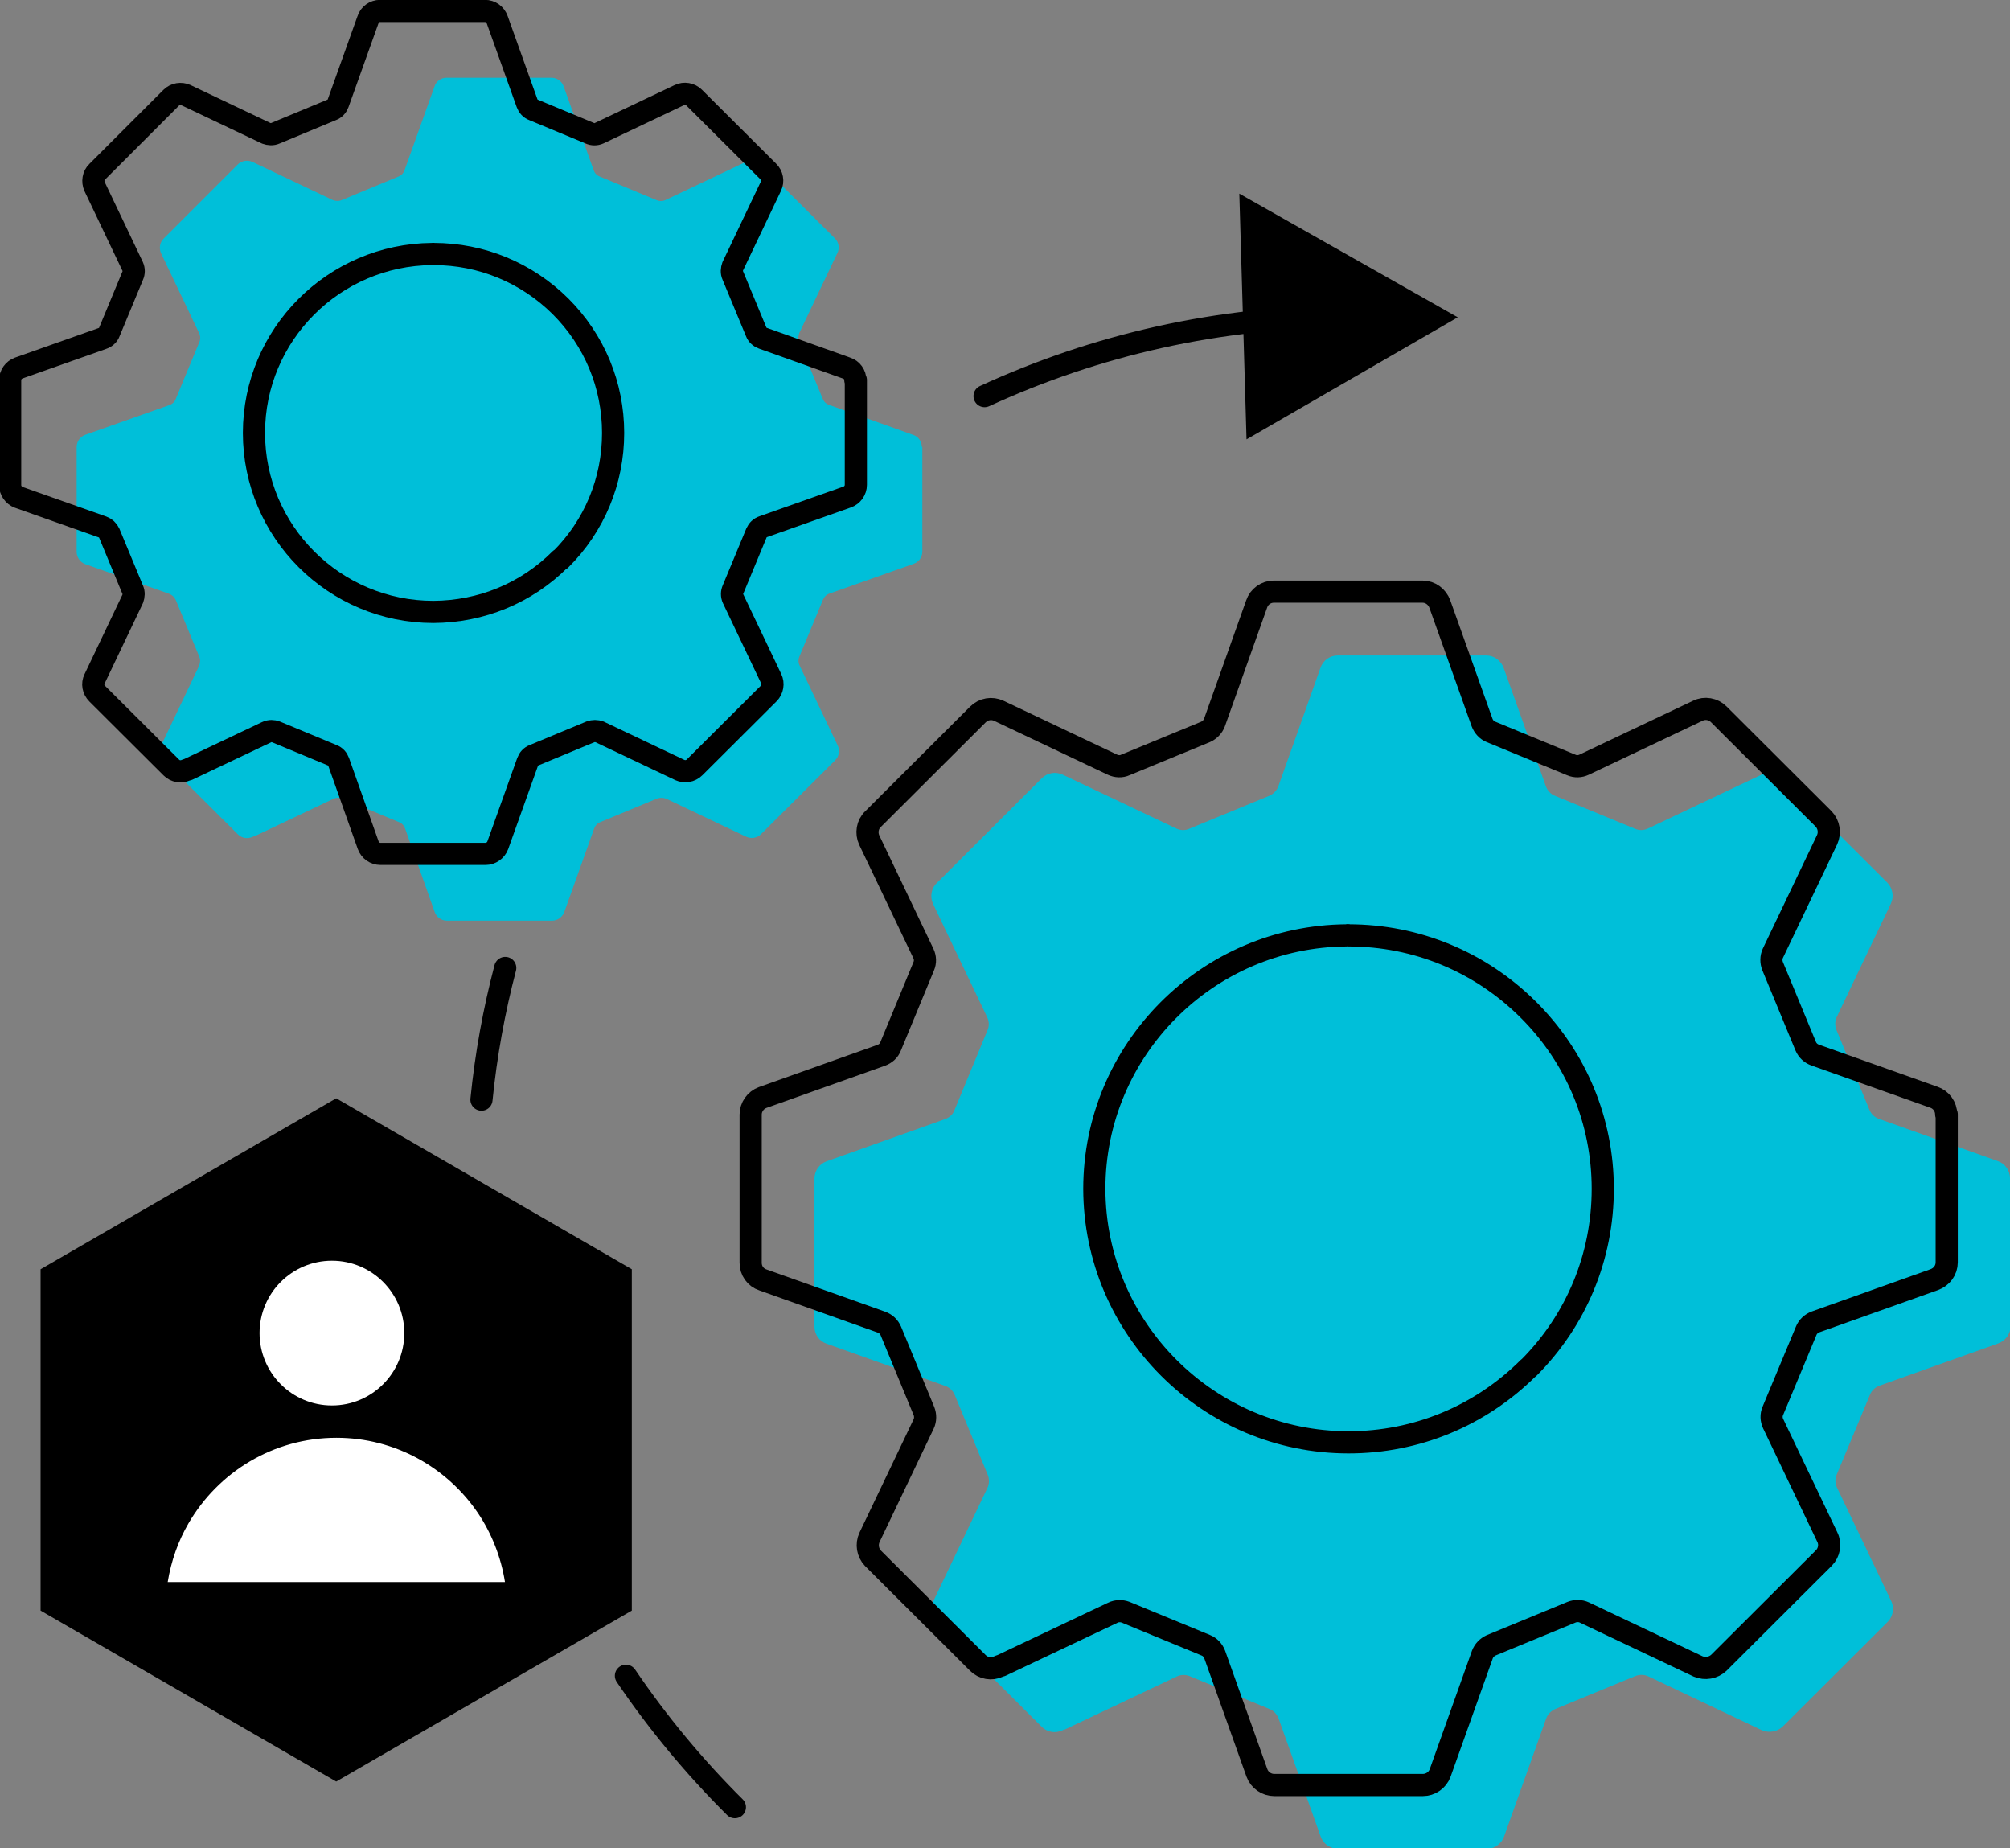 <?xml version="1.0" encoding="UTF-8"?> <svg xmlns="http://www.w3.org/2000/svg" id="Livello_2" viewBox="0 0 75.27 69.2"><rect x="0" y="0" width="75.27" height="69.2" fill="#808080" stroke="none"/><defs><style>.cls-1,.cls-2,.cls-3{stroke-width:0px;}.cls-4{fill:none;stroke:#000;stroke-linecap:round;stroke-linejoin:round;stroke-width:.83px;}.cls-2{fill:#fff;}.cls-3{fill:#00bfd9;}</style></defs><g id="Livello_1-2"><polygon class="cls-1" points="1.52 47.52 1.52 60.3 12.59 66.7 23.66 60.3 23.66 47.52 12.59 41.12 1.52 47.52"></polygon><path class="cls-2" d="m18.91,59.23c-.15-.94-.5-1.82-1.01-2.58-1.15-1.7-3.1-2.82-5.3-2.82-2.37,0-4.43,1.29-5.54,3.2-.39.67-.65,1.41-.78,2.2h12.64Z"></path><circle class="cls-2" cx="12.43" cy="49.91" r="2.71"></circle><path class="cls-3" d="m75.27,44.11c0-.29-.19-.55-.46-.64l-4.45-1.58c-.16-.06-.28-.17-.35-.33l-1.24-3c-.06-.15-.06-.33.01-.48l2.03-4.25c.12-.26.07-.57-.13-.78l-3.93-3.92c-.2-.2-.52-.26-.78-.13l-4.26,2.02c-.15.07-.32.08-.48.01l-3.01-1.24c-.15-.06-.27-.19-.33-.35l-1.58-4.43c-.1-.28-.36-.47-.65-.47h-5.57c-.29,0-.55.19-.64.46l-1.58,4.44c-.06.16-.18.28-.33.35l-3.01,1.24c-.15.07-.33.06-.48-.01l-4.26-2.02c-.26-.12-.57-.07-.78.14l-3.93,3.92c-.21.2-.26.52-.14.78l2.03,4.25c.07.15.08.32.01.48l-1.24,3c-.06.16-.19.27-.35.33l-4.44,1.58c-.27.1-.45.36-.45.64v5.55c0,.29.18.55.46.64l4.44,1.58c.16.06.28.17.35.33l1.24,3c.06.15.06.33-.01.48l-2.03,4.25c-.12.26-.07.57.13.78l3.93,3.92c.2.2.51.26.78.13.03-.01.06-.03.09-.03l4.18-1.98c.08-.04.17-.06.25-.06.08,0,.15.01.23.04l3.01,1.24c.15.06.27.19.33.35l1.58,4.43c.1.27.36.45.65.45h5.56c.29,0,.55-.18.65-.45l1.58-4.43c.06-.16.18-.28.33-.35l3.01-1.24c.15-.06.33-.06.48.01l4.26,2.02c.26.11.57.06.78-.14l3.93-3.92c.2-.2.26-.52.13-.78l-2.03-4.25c-.07-.15-.08-.32-.01-.48l1.25-3c.06-.15.19-.27.35-.33l4.44-1.58c.28-.1.47-.35.47-.65v-5.54Z"></path><path class="cls-3" d="m34.52,16.73c0-.2-.13-.39-.33-.45l-3.14-1.12c-.11-.04-.2-.12-.24-.23l-.88-2.12c-.05-.11-.04-.23,0-.34l1.43-3c.09-.18.05-.41-.1-.55l-2.78-2.77c-.14-.14-.37-.18-.55-.09l-3.01,1.43c-.11.05-.23.05-.34,0l-2.12-.88c-.11-.04-.19-.13-.23-.24l-1.12-3.13c-.07-.2-.25-.33-.46-.33h-3.93c-.2,0-.39.13-.45.33l-1.12,3.13c-.04.11-.12.2-.23.24l-2.12.88c-.11.05-.23.04-.34,0l-3.01-1.43c-.18-.08-.4-.05-.55.1l-2.77,2.77c-.15.14-.18.37-.1.55l1.43,3c.05.11.05.23,0,.34l-.88,2.12c-.04.11-.13.19-.25.23l-3.14,1.11c-.19.07-.32.25-.32.46v3.92c0,.2.13.39.32.46l3.14,1.11c.11.04.2.12.25.23l.88,2.12c.05.11.04.23,0,.34l-1.43,3c-.09.18-.05.4.1.55l2.78,2.77c.14.14.36.18.55.09.02,0,.04-.02.07-.02l2.95-1.4c.06-.03.12-.04.18-.04.05,0,.11.01.16.03l2.12.88c.11.04.19.13.23.24l1.11,3.13c.07.19.25.32.46.32h3.93c.2,0,.39-.13.46-.32l1.12-3.13c.04-.11.12-.2.23-.24l2.12-.88c.11-.04.23-.04.34,0l3.01,1.43c.18.08.4.05.55-.1l2.78-2.77c.14-.14.18-.37.09-.55l-1.43-3c-.05-.11-.05-.23,0-.34l.88-2.12c.05-.11.13-.19.25-.23l3.14-1.11c.2-.07.33-.25.33-.46v-3.92Z"></path><path class="cls-4" d="m72.88,41.72c0-.29-.19-.55-.46-.64l-4.45-1.58c-.16-.06-.28-.17-.35-.33l-1.24-3c-.06-.15-.06-.33.01-.48l2.03-4.25c.12-.26.07-.57-.13-.78l-3.93-3.92c-.2-.2-.52-.26-.78-.13l-4.26,2.02c-.15.07-.32.08-.48.01l-3.01-1.24c-.15-.06-.27-.19-.33-.35l-1.58-4.43c-.1-.28-.36-.47-.65-.47h-5.57c-.29,0-.55.19-.64.46l-1.58,4.44c-.06.16-.18.28-.33.35l-3.01,1.24c-.15.07-.33.06-.48-.01l-4.26-2.02c-.26-.12-.57-.07-.78.14l-3.93,3.92c-.21.2-.26.52-.14.78l2.03,4.25c.07.15.08.32.01.48l-1.24,3c-.06.16-.19.27-.35.33l-4.44,1.58c-.27.1-.45.36-.45.64v5.55c0,.29.18.55.46.64l4.44,1.58c.16.06.28.17.35.33l1.24,3c.06.15.06.33-.01.48l-2.03,4.25c-.12.26-.07.57.13.78l3.93,3.92c.2.2.51.26.78.13.03-.01.06-.03.09-.03l4.18-1.98c.08-.04.17-.06.25-.06.08,0,.15.01.23.04l3.01,1.24c.15.06.27.19.33.35l1.58,4.43c.1.27.36.45.65.45h5.56c.29,0,.55-.18.65-.45l1.58-4.43c.06-.16.18-.28.33-.35l3.01-1.24c.15-.06.33-.06.48.01l4.26,2.02c.26.11.57.06.78-.14l3.93-3.92c.2-.2.26-.52.13-.78l-2.03-4.25c-.07-.15-.08-.32-.01-.48l1.25-3c.06-.15.19-.27.35-.33l4.44-1.58c.28-.1.47-.35.47-.65v-5.54Z"></path><path class="cls-4" d="m57.23,51.22c-1.8,1.79-4.19,2.78-6.73,2.78h0c-5.25,0-9.51-4.26-9.52-9.49,0-5.21,4.23-9.45,9.44-9.49.03,0,.05-.02.08,0,2.54,0,4.93.99,6.73,2.78,1.8,1.79,2.79,4.18,2.79,6.71,0,2.54-.99,4.92-2.78,6.71Z"></path><path class="cls-4" d="m32.03,14.23c0-.2-.13-.39-.33-.45l-3.14-1.12c-.11-.04-.2-.12-.24-.23l-.88-2.12c-.05-.11-.04-.23,0-.34l1.43-3c.09-.18.05-.41-.1-.55l-2.78-2.77c-.14-.14-.37-.18-.55-.09l-3.01,1.43c-.11.05-.23.05-.34,0l-2.12-.88c-.11-.04-.19-.13-.23-.24l-1.12-3.13c-.07-.2-.25-.33-.46-.33h-3.93c-.2,0-.39.13-.45.33l-1.12,3.13c-.04.11-.12.2-.23.24l-2.12.88c-.11.05-.23.04-.34,0l-3.01-1.43c-.18-.08-.4-.05-.55.1l-2.77,2.77c-.15.14-.18.37-.1.55l1.43,3c.05.11.05.23,0,.34l-.88,2.12c-.04.11-.13.19-.25.23l-3.14,1.11c-.19.07-.32.25-.32.46v3.92c0,.2.13.39.32.46l3.14,1.11c.11.04.2.12.25.23l.88,2.12c.05.11.04.23,0,.34l-1.43,3c-.09.18-.05.4.1.55l2.78,2.77c.14.14.36.18.55.09.02,0,.04-.02.07-.02l2.95-1.4c.06-.03.12-.04.18-.04.05,0,.11.01.16.03l2.12.88c.11.04.19.13.23.24l1.11,3.13c.07.19.25.32.46.32h3.93c.2,0,.39-.13.46-.32l1.12-3.13c.04-.11.12-.2.23-.24l2.12-.88c.11-.04.23-.04.34,0l3.01,1.43c.18.08.4.05.55-.1l2.78-2.77c.14-.14.18-.37.09-.55l-1.43-3c-.05-.11-.05-.23,0-.34l.88-2.12c.05-.11.13-.19.25-.23l3.14-1.11c.2-.07.33-.25.33-.46v-3.92Z"></path><path class="cls-4" d="m20.98,20.94c-1.27,1.27-2.96,1.96-4.75,1.97h0c-3.71,0-6.72-3.01-6.72-6.7,0-3.68,2.99-6.67,6.67-6.7.02,0,.04-.01.06,0,1.79,0,3.48.7,4.75,1.96,1.27,1.27,1.97,2.95,1.97,4.74,0,1.79-.7,3.48-1.97,4.74Z"></path><path class="cls-4" d="m18.03,41.17c.17-1.69.47-3.33.89-4.93"></path><path class="cls-4" d="m27.52,67.66c-1.51-1.5-2.88-3.15-4.08-4.92"></path><path class="cls-4" d="m36.87,14.83c4.15-1.91,8.77-2.98,13.64-2.98"></path><polygon class="cls-1" points="46.41 7.25 54.59 11.88 46.68 16.45 46.41 7.25"></polygon></g></svg> 